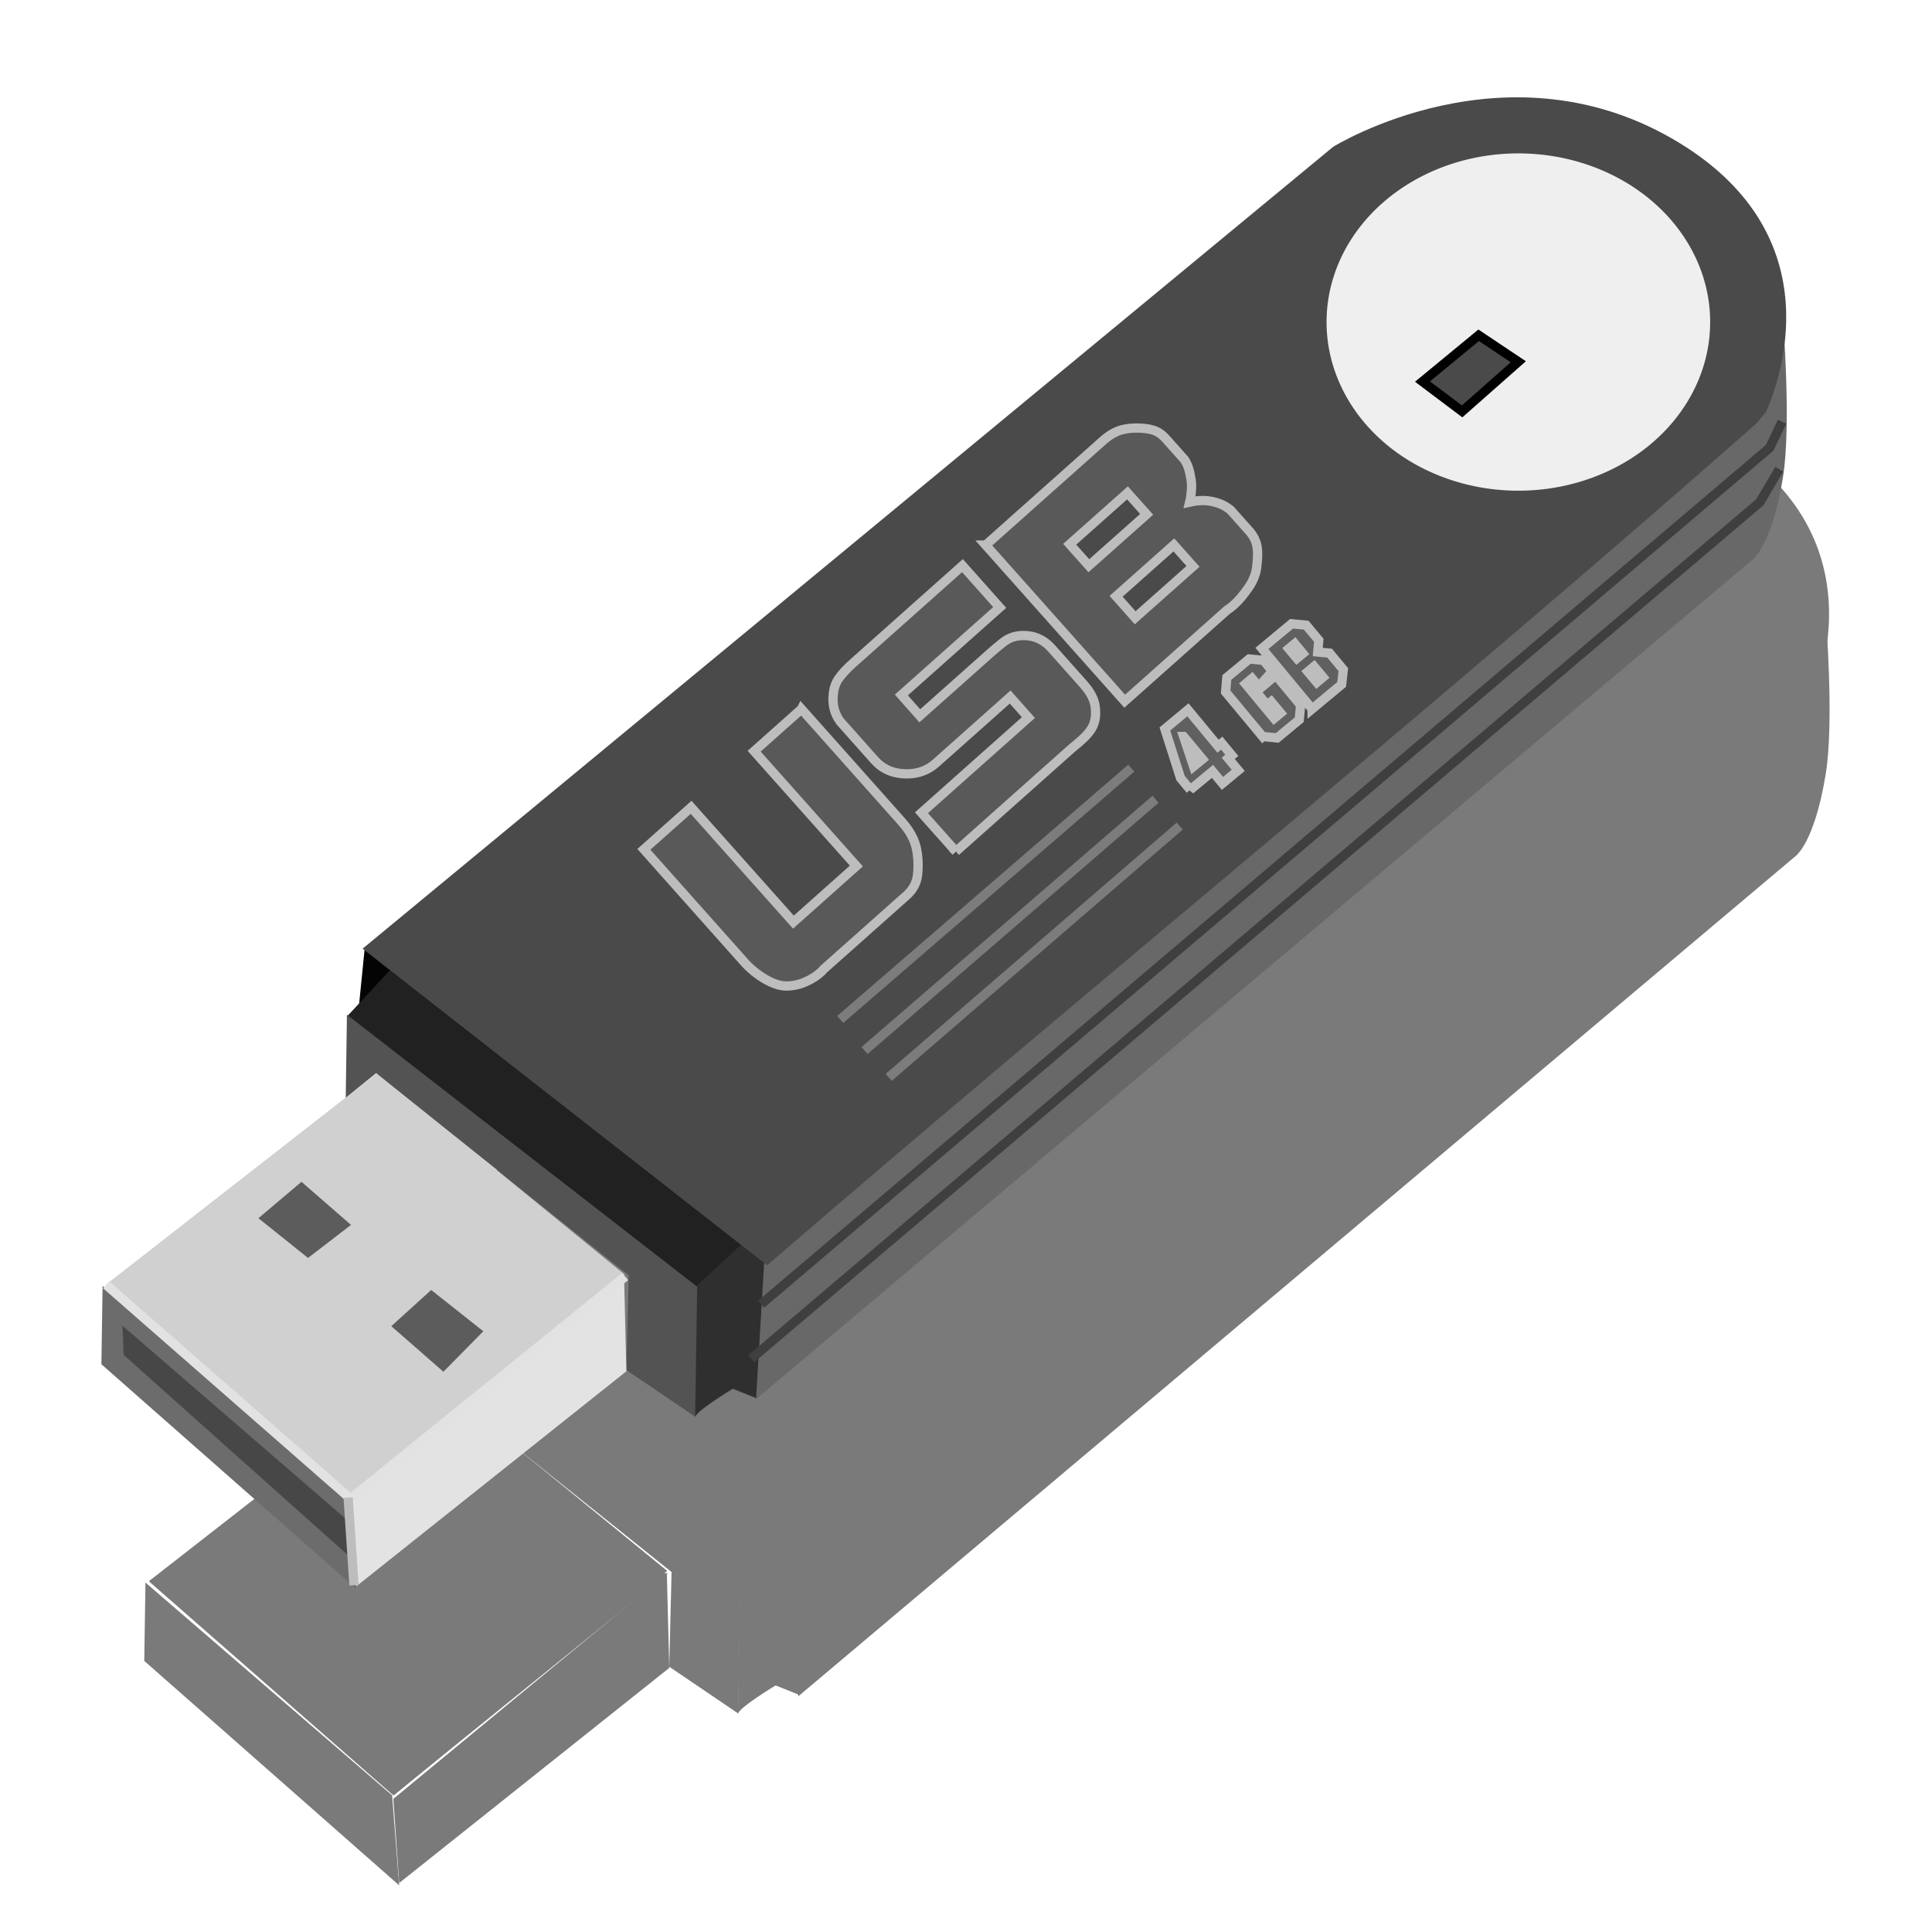 <?xml version="1.0" encoding="UTF-8" standalone="no"?>
<!-- Created with Inkscape (http://www.inkscape.org/) -->
<svg
    xmlns:inkscape="http://www.inkscape.org/namespaces/inkscape"
    xmlns:rdf="http://www.w3.org/1999/02/22-rdf-syntax-ns#"
    xmlns="http://www.w3.org/2000/svg"
    xmlns:cc="http://creativecommons.org/ns#"
    xmlns:dc="http://purl.org/dc/elements/1.1/"
    xmlns:sodipodi="http://sodipodi.sourceforge.net/DTD/sodipodi-0.dtd"
    xmlns:svg="http://www.w3.org/2000/svg"
    xmlns:ns1="http://sozi.baierouge.fr"
    xmlns:xlink="http://www.w3.org/1999/xlink"
    id="svg2"
    sodipodi:docname="USB Flash Drive.svg"
    inkscape:export-filename="C:\Documents and Settings\Dan\Skrivbord\Clipart egna (InkScape)\Original\Kanske Upload\USB Flash Drive.png"
    viewBox="0 0 208.66 208.66"
    sodipodi:version="0.32"
    inkscape:export-xdpi="310"
    version="1.0"
    inkscape:output_extension="org.inkscape.output.svg.inkscape"
    inkscape:export-ydpi="310"
    inkscape:version="0.45.1+0.46pre1+devel"
  >
  <defs
      id="defs4"
    >
    <filter
        id="filter3296"
        height="1.316"
        width="1.256"
        y="-.158"
        x="-.128"
        inkscape:collect="always"
      >
      <feGaussianBlur
          id="feGaussianBlur3298"
          stdDeviation="0.606"
          inkscape:collect="always"
      />
    </filter
    >
    <filter
        id="filter3219"
        inkscape:collect="always"
      >
      <feGaussianBlur
          id="feGaussianBlur3221"
          stdDeviation="0.424"
          inkscape:collect="always"
      />
    </filter
    >
    <filter
        id="filter3256"
        inkscape:collect="always"
      >
      <feGaussianBlur
          id="feGaussianBlur3258"
          stdDeviation="0.334"
          inkscape:collect="always"
      />
    </filter
    >
    <filter
        id="filter3357"
        height="1.152"
        width="1.977"
        y="-.076"
        x="-.489"
        inkscape:collect="always"
      >
      <feGaussianBlur
          id="feGaussianBlur3359"
          stdDeviation="0.332"
          inkscape:collect="always"
      />
    </filter
    >
    <filter
        id="filter3382"
        inkscape:collect="always"
      >
      <feGaussianBlur
          id="feGaussianBlur3384"
          stdDeviation="0.523"
          inkscape:collect="always"
      />
    </filter
    >
    <filter
        id="filter3423"
        inkscape:collect="always"
      >
      <feGaussianBlur
          id="feGaussianBlur3425"
          stdDeviation="0.319"
          inkscape:collect="always"
      />
    </filter
    >
    <filter
        id="filter3497"
        inkscape:collect="always"
      >
      <feGaussianBlur
          id="feGaussianBlur3499"
          stdDeviation="0.22"
          inkscape:collect="always"
      />
    </filter
    >
    <filter
        id="filter3501"
        inkscape:collect="always"
      >
      <feGaussianBlur
          id="feGaussianBlur3503"
          stdDeviation="0.22"
          inkscape:collect="always"
      />
    </filter
    >
    <filter
        id="filter3505"
        inkscape:collect="always"
      >
      <feGaussianBlur
          id="feGaussianBlur3507"
          stdDeviation="0.22"
          inkscape:collect="always"
      />
    </filter
    >
    <filter
        id="filter3280"
        inkscape:collect="always"
      >
      <feGaussianBlur
          id="feGaussianBlur3282"
          stdDeviation="5.579"
          inkscape:collect="always"
      />
    </filter
    >
    <filter
        id="filter3311"
        inkscape:collect="always"
      >
      <feGaussianBlur
          id="feGaussianBlur3313"
          stdDeviation="0.158"
          inkscape:collect="always"
      />
    </filter
    >
    <filter
        id="filter3327"
        inkscape:collect="always"
      >
      <feGaussianBlur
          id="feGaussianBlur3329"
          stdDeviation="0.35"
          inkscape:collect="always"
      />
    </filter
    >
    <filter
        id="filter3339"
        inkscape:collect="always"
      >
      <feGaussianBlur
          id="feGaussianBlur3341"
          stdDeviation="0.032"
          inkscape:collect="always"
      />
    </filter
    >
    <filter
        id="filter3351"
        inkscape:collect="always"
      >
      <feGaussianBlur
          id="feGaussianBlur3353"
          stdDeviation="0.314"
          inkscape:collect="always"
      />
    </filter
    >
    <filter
        id="filter3355"
        inkscape:collect="always"
      >
      <feGaussianBlur
          id="feGaussianBlur3357"
          stdDeviation="0.098"
          inkscape:collect="always"
      />
    </filter
    >
  </defs
  >
  <sodipodi:namedview
      id="base"
      bordercolor="#666666"
      inkscape:pageshadow="2"
      guidetolerance="10"
      pagecolor="#ffffff"
      gridtolerance="10000"
      inkscape:window-height="838"
      inkscape:zoom="0.7"
      objecttolerance="10"
      showgrid="false"
      borderopacity="1.0"
      inkscape:current-layer="layer2"
      inkscape:cx="365.95695"
      inkscape:cy="171.14956"
      inkscape:window-y="0"
      inkscape:window-x="0"
      inkscape:window-width="1151"
      inkscape:pageopacity="0.0"
      inkscape:document-units="px"
  />
  <g
      id="layer2"
      inkscape:groupmode="layer"
      transform="translate(-199.96 -226.61)"
    >
    <path
        id="path2476"
        sodipodi:nodetypes="cccc"
        style="filter:url(#filter3339);fill-rule:evenodd;fill:#040404"
        d="m239.36 328.91l-0.76 7.58 4.54-4.73-3.78-2.85z"
    />
    <g
        id="g2429"
        style="filter:url(#filter3280);fill:#7a7a7a"
      >
      <path
          id="path2406"
          sodipodi:nodetypes="cccscc"
          style="fill-rule:evenodd;fill:#7a7a7a"
          d="m286.07 395.76l0.1 14.06 107.68-90.72s2.06-1.36 3.29-8.88c0.94-5.72 0-17.14 0-17.14l-111.07 102.68z"
      />
      <path
          id="path2408"
          sodipodi:nodetypes="ccccc"
          style="fill-rule:evenodd;fill:#7a7a7a"
          d="m216.07 397.36l26.47 23.11 29.48-24.2-26.66-21.76-29.29 22.85z"
      />
      <path
          id="path2410"
          style="fill-rule:evenodd;fill:#7a7a7a"
          d="m232.5 390.22l4.64-3.93 5.36 4.64-4.64 3.58-5.36-4.29z"
      />
      <path
          id="path2412"
          sodipodi:nodetypes="ccccc"
          style="fill-rule:evenodd;fill:#7a7a7a"
          d="m246.85 401.88l4.3-3.91 5.64 4.45-4.31 4.38-5.63-4.92z"
      />
      <path
          id="path2414"
          sodipodi:nodetypes="ccccc"
          style="fill-rule:evenodd;fill:#7a7a7a"
          d="m279.86 398.12l-37.83-29.65 4.62-5.01 38.59 29.4c1.64-2.15-3.92 3.8-5.38 5.26z"
      />
      <path
          id="path2416"
          sodipodi:nodetypes="cccccccc"
          style="fill-rule:evenodd;fill:#7a7a7a"
          d="m279.94 397.66l-0.25 14.01-7.45-5.05 0.25-10.23-27.28-21.84-3.28 2.65 0.13-8.96 37.88 29.42z"
      />
      <path
          id="path2418"
          sodipodi:nodetypes="ccccc"
          style="fill-rule:evenodd;fill:#7a7a7a"
          d="m242.44 420.89l0.63 9.09 29.17-23.23-0.26-10.23-29.54 24.37z"
      />
      <path
          id="path2420"
          sodipodi:nodetypes="ccccc"
          style="fill-rule:evenodd;fill:#7a7a7a"
          d="m243.07 430.23l-27.53-24.24 0.13-8.46 26.64 22.98 0.76 9.72z"
      />
      <path
          id="path2422"
          sodipodi:nodetypes="ccccc"
          style="fill-rule:evenodd;fill:#7a7a7a"
          d="m242.69 427.08l-24.75-22.1-0.13-3.16 24.37 21.09 0.51 4.17z"
      />
      <path
          id="path2424"
          sodipodi:nodetypes="ccccccc"
          style="fill-rule:evenodd;fill:#7a7a7a"
          d="m279.66 411.73c0-0.64 4.07-3.09 4.07-3.09l2.52 1.01 0.89-14.9-2.4-1.76-4.85 4.47-0.23 14.27z"
      />
      <path
          id="path2426"
          sodipodi:nodetypes="cccc"
          style="fill-rule:evenodd;fill:#7a7a7a"
          d="m244.08 360.41l-0.76 6.69 3.91-3.66-3.15-3.03z"
      />
      <path
          id="path2402"
          sodipodi:nodetypes="cccscc"
          style="fill-rule:evenodd;fill:#7a7a7a"
          d="m243.75 361.11l43.69 34.19 107.56-91.51s9.64-18.21-8.93-29.64-37.5 0.36-37.5 0.36l-104.82 86.6z"
      />
      <path
          id="path2404"
          sodipodi:rx="20.714285"
          sodipodi:ry="18.214285"
          style="fill:#7a7a7a"
          sodipodi:type="arc"
          d="m385.36 298.43a20.714 18.214 0 1 1 -41.43 0 20.714 18.214 0 1 1 41.43 0z"
          transform="translate(3.929 -5)"
          sodipodi:cy="298.43362"
          sodipodi:cx="364.64285"
      />
      <path
          id="path3218"
          style="filter:url(#filter3296);fill-rule:evenodd;fill:#7a7a7a"
          d="m364.29 294.86l-6.08 5 4.29 3.22 6.07-5.36-4.28-2.86z"
      />
      <path
          id="path3181"
          style="filter:url(#filter3219);fill-rule:evenodd;fill:#7a7a7a"
          d="m286.79 399.51l108.92-92.5 1.79-3.58"
      />
      <path
          id="path3236"
          style="filter:url(#filter3219);fill-rule:evenodd;fill:#7a7a7a"
          d="m285.71 405.4l108.93-92.5 1.79-3.57"
      />
      <path
          id="path3238"
          style="filter:url(#filter3256);fill-rule:evenodd;fill:#7a7a7a"
          d="m216.05 397.4l26.39 23.11 29.67-23.99"
      />
      <path
          id="path3262"
          style="filter:url(#filter3357);fill-rule:evenodd;fill:#7a7a7a"
          d="m242.18 420.39l0.64 9.47"
      />
      <path
          id="text3361"
          style="filter:url(#filter3382);fill:#7a7a7a"
          d="m291.15 335.23l10.85 12.2c0.54 0.6 0.95 1.21 1.23 1.84s0.45 1.38 0.49 2.24c0.05 0.87 0.01 1.56-0.12 2.07-0.17 0.68-0.53 1.27-1.1 1.77l-8.95 7.97c-0.07 0.09-0.19 0.22-0.36 0.37-0.45 0.4-1 0.74-1.64 1.02s-1.31 0.42-1.99 0.43c-0.69 0.01-1.47-0.24-2.33-0.74-0.87-0.51-1.65-1.15-2.34-1.92l-10.76-12.1 5.1-4.54 11.04 12.4 6.81-6.06-11.04-12.41 5.11-4.54zm16.68 15.38l-3.72-4.18 11.55-10.28-1.97-2.22-8 7.12c-0.91 0.81-1.99 1.2-3.25 1.18-1.4-0.02-2.53-0.52-3.41-1.5l-3.72-4.17c-0.6-0.85-0.85-1.81-0.74-2.86 0.06-0.7 0.26-1.29 0.61-1.79 0.35-0.49 0.87-1.05 1.58-1.68l11.78-10.49 4.02 4.51-10.63 9.46 2 2.25 7.74-6.89c0.24-0.22 0.64-0.55 1.21-1.01 0.56-0.45 1.2-0.71 1.92-0.77 1.35-0.08 2.46 0.37 3.35 1.37l3.49 3.92c0.49 0.55 0.83 1.09 1.03 1.6 0.2 0.52 0.28 1.12 0.24 1.8-0.05 0.54-0.2 1-0.46 1.41-0.26 0.4-0.61 0.8-1.06 1.19-0.23 0.2-0.43 0.37-0.61 0.52-0.18 0.14-0.34 0.28-0.47 0.4l-12.48 11.11zm3.21-33.1l12.61-11.22c0.55-0.49 1.1-0.85 1.64-1.07 0.55-0.22 1.18-0.33 1.92-0.34 0.73-0.01 1.36 0.06 1.87 0.21 0.51 0.14 0.99 0.46 1.44 0.96l2.02 2.27c0.19 0.32 0.33 0.64 0.43 0.95 0.1 0.32 0.18 0.71 0.26 1.18s0.06 1.09-0.05 1.87c0 0.13-0.04 0.31-0.1 0.55 0.31-0.06 0.55-0.1 0.72-0.13 0.5-0.05 0.95-0.05 1.34 0.01 0.53 0.08 1.01 0.21 1.42 0.4 0.25 0.11 0.56 0.3 0.92 0.57l2.02 2.27c0.46 0.51 0.74 1.09 0.85 1.73 0.09 0.48 0.08 1.17-0.02 2.06-0.06 0.76-0.36 1.53-0.89 2.32-0.53 0.78-1.09 1.43-1.65 1.93-0.23 0.2-0.44 0.36-0.64 0.48l-11.09 9.87-15.02-16.87zm11.15 2.24l6.24-5.56-2.07-2.32-6.24 5.56 2.07 2.32zm5 5.62l6.24-5.55-2.06-2.33-6.24 5.56 2.06 2.32z"
      />
      <path
          id="text3386"
          style="filter:url(#filter3423);fill:#7a7a7a"
          d="m333.14 343.95l-1.06-1.27-1.68-5.3 2.49-2.07 3.25 3.93 0.39-0.33 1.1 1.32-0.39 0.32 1.07 1.3-1.69 1.41-1.08-1.3-2.4 1.99zm-0.72-5.76l1.08 3.24 0.95-0.79-2.03-2.45zm8.53 0l-3.99-4.8 0.13-1.57 2.42-2 1.53 0.15 0.98 1.18-1.48 1.64-0.73-0.87-0.71 0.59 3.1 3.72 0.69-0.58-1.01-1.22-0.44 0.36-1.19-1.44 2.13-1.77 2.68 3.23-0.15 1.57-2.38 1.97-1.58-0.16zm5.35-2.97l-5.43-6.54 3.21-2.66 1.58 0.14 1.36 1.64-0.11 1.27 1.28 0.12 1.47 1.78-0.17 1.6-3.19 2.65zm0.21-4.59l-0.67 0.55 0.96 1.17 0.68-0.56-0.97-1.16zm-2.09-2.46l-0.64 0.54 0.87 1.05 0.65-0.54-0.88-1.05z"
      />
      <path
          id="path3429"
          style="filter:url(#filter3505);fill-rule:evenodd;fill:#7a7a7a"
          d="m331.99 347.87l-31.42 27.14"
      />
      <path
          id="path3433"
          style="filter:url(#filter3501);fill-rule:evenodd;fill:#7a7a7a"
          d="m329.39 344.97l-31.43 27.14"
      />
      <path
          id="path3435"
          style="filter:url(#filter3497);fill-rule:evenodd;fill:#7a7a7a"
          d="m326.76 341.6l-31.42 27.15"
      />
    </g
    >
    <path
        id="path2456"
        sodipodi:nodetypes="cccscc"
        style="fill-rule:evenodd;fill:#686868"
        d="m281.44 363.72l0.1 14.06 107.68-90.71s2.06-1.37 3.3-8.89c0.93-5.72 0-17.14 0-17.14l-111.08 102.68z"
    />
    <path
        id="path2458"
        sodipodi:nodetypes="ccccc"
        style="fill-rule:evenodd;fill:#d0d0d0"
        d="m211.44 365.32l26.48 23.11 29.47-24.2-26.66-21.76-29.29 22.85z"
    />
    <path
        id="path2460"
        style="fill-rule:evenodd;fill:#5c5c5c"
        d="m227.87 358.18l4.65-3.93 5.35 4.65-4.64 3.57-5.36-4.29z"
    />
    <path
        id="path2462"
        sodipodi:nodetypes="ccccc"
        style="fill-rule:evenodd;fill:#5c5c5c"
        d="m242.22 369.84l4.31-3.91 5.63 4.46-4.31 4.37-5.63-4.92z"
    />
    <path
        id="path2464"
        sodipodi:nodetypes="ccccc"
        style="filter:url(#filter3351);fill-rule:evenodd;fill:#212121"
        d="m275.24 366.08l-37.84-29.65 5-5.39 38.47 30.29c1.63-2.15-4.18 3.29-5.63 4.75z"
    />
    <path
        id="path2466"
        sodipodi:nodetypes="cccccccc"
        style="fill-rule:evenodd;fill:#535353"
        d="m275.31 365.62l-0.25 14.01-7.45-5.05 0.25-10.22-27.27-21.85-3.29 2.65 0.13-8.96 37.88 29.42z"
    />
    <path
        id="path2468"
        sodipodi:nodetypes="ccccc"
        style="fill-rule:evenodd;fill:#e3e3e3"
        d="m237.81 388.85l0.63 9.09 29.17-23.23-0.25-10.23-29.55 24.37z"
    />
    <path
        id="path2470"
        sodipodi:nodetypes="ccccc"
        style="fill-rule:evenodd;fill:#6c6c6c"
        d="m238.44 398.2l-27.53-24.25 0.13-8.46 26.64 22.98 0.76 9.73z"
    />
    <path
        id="path2472"
        sodipodi:nodetypes="ccccc"
        style="fill-rule:evenodd;fill:#474747"
        d="m238.06 395.04l-24.75-22.1-0.12-3.15 24.37 21.08 0.5 4.17z"
    />
    <path
        id="path2474"
        sodipodi:nodetypes="ccccccc"
        style="filter:url(#filter3355);fill-rule:evenodd;fill:#2f2f2f"
        d="m275.03 379.69c0-0.63 4.07-3.09 4.07-3.09l2.52 1.01 0.89-14.9-2.4-1.76-4.85 4.47-0.23 14.27z"
    />
    <path
        id="path2478"
        sodipodi:nodetypes="ccscscc"
        style="filter:url(#filter3327);fill-rule:evenodd;fill:#4a4a4a"
        d="m239.12 329.07l43.69 34.19c35.51-30.62 72.08-60.25 106.83-90.9 0.15-0.13 0.87-1.09 1.03-1.22 1.47-3.27 7.32-18.85-9.23-29.03-18.57-11.43-37.5 0.36-37.5 0.36l-104.82 86.6z"
    />
    <path
        id="path2480"
        sodipodi:rx="20.714285"
        sodipodi:ry="18.214285"
        style="filter:url(#filter3311);fill:#efefef"
        sodipodi:type="arc"
        d="m385.36 298.43a20.714 18.214 0 1 1 -41.43 0 20.714 18.214 0 1 1 41.43 0z"
        transform="translate(-.699 -37.038)"
        sodipodi:cy="298.43362"
        sodipodi:cx="364.64285"
    />
    <path
        id="path2482"
        style="fill-rule:evenodd;filter:url(#filter3296);stroke:#000000;stroke-width:1px;fill:#4a4a4a"
        d="m359.66 262.82l-6.07 5 4.28 3.22 6.07-5.36-4.28-2.86z"
    />
    <path
        id="path2484"
        sodipodi:nodetypes="ccc"
        style="filter:url(#filter3219);stroke:#3f3f3f;stroke-width:1px;fill:none"
        d="m282.16 367.47l108.93-92.5 1.34-2.82"
    />
    <path
        id="path2486"
        sodipodi:nodetypes="ccc"
        style="filter:url(#filter3219);stroke:#3f3f3f;stroke-width:1px;fill:none"
        d="m281.09 373.36l108.93-92.5 2.1-3.57"
    />
    <path
        id="path2488"
        style="filter:url(#filter3256);stroke:#e2e2e2;stroke-width:1px;fill:none"
        d="m211.42 365.37l26.39 23.1 29.67-23.99"
    />
    <path
        id="path2490"
        style="filter:url(#filter3357);stroke:#bdbdbd;stroke-width:1px;fill:none"
        d="m237.56 388.35l0.63 9.47"
    />
    <path
        id="path2492"
        style="filter:url(#filter3382);stroke:#bdbdbd;stroke-width:1px;fill:#595959"
        d="m286.52 303.19l10.86 12.2c0.53 0.6 0.94 1.21 1.22 1.84s0.45 1.38 0.5 2.24c0.04 0.87 0 1.56-0.12 2.08-0.17 0.67-0.54 1.26-1.11 1.77l-8.95 7.96c-0.07 0.1-0.19 0.22-0.36 0.37-0.45 0.4-0.99 0.74-1.64 1.02-0.64 0.28-1.31 0.42-1.99 0.43-0.69 0.01-1.46-0.24-2.33-0.74-0.87-0.51-1.65-1.15-2.33-1.92l-10.77-12.1 5.1-4.54 11.05 12.4 6.8-6.06-11.04-12.4 5.11-4.55zm16.68 15.38l-3.72-4.18 11.55-10.28-1.97-2.22-8 7.12c-0.91 0.81-1.99 1.2-3.24 1.18-1.41-0.02-2.54-0.51-3.41-1.49l-3.72-4.18c-0.61-0.85-0.85-1.8-0.74-2.86 0.05-0.7 0.26-1.29 0.6-1.78 0.35-0.5 0.87-1.06 1.58-1.69l11.78-10.49 4.02 4.52-10.62 9.45 1.99 2.25 7.74-6.89c0.24-0.21 0.64-0.55 1.21-1.01 0.56-0.45 1.21-0.71 1.93-0.76 1.34-0.09 2.45 0.37 3.34 1.36l3.49 3.92c0.49 0.55 0.83 1.09 1.03 1.6 0.2 0.52 0.28 1.12 0.24 1.8-0.05 0.54-0.2 1.01-0.46 1.41s-0.61 0.8-1.06 1.19c-0.22 0.2-0.42 0.38-0.6 0.52s-0.34 0.28-0.48 0.4l-12.48 11.11zm3.22-33.09l12.61-11.23c0.55-0.49 1.09-0.85 1.64-1.07 0.54-0.22 1.18-0.33 1.91-0.34s1.36 0.06 1.87 0.21c0.52 0.14 0.99 0.46 1.44 0.96l2.02 2.27c0.19 0.32 0.34 0.64 0.43 0.95 0.1 0.32 0.18 0.71 0.26 1.18s0.07 1.09-0.04 1.87c-0.01 0.13-0.05 0.32-0.11 0.56 0.31-0.07 0.55-0.11 0.72-0.13 0.51-0.06 0.95-0.05 1.34 0 0.54 0.08 1.01 0.21 1.42 0.4 0.26 0.11 0.56 0.3 0.92 0.57l2.02 2.27c0.46 0.51 0.75 1.09 0.86 1.73 0.08 0.48 0.08 1.17-0.03 2.06-0.06 0.76-0.35 1.53-0.89 2.32-0.53 0.78-1.08 1.43-1.65 1.93-0.22 0.2-0.44 0.36-0.64 0.48l-11.09 9.87-15.01-16.86zm11.14 2.23l6.24-5.55-2.07-2.32-6.24 5.55 2.07 2.32zm5 5.62l6.25-5.55-2.07-2.32-6.24 5.55 2.06 2.32z"
    />
    <path
        id="path2494"
        style="filter:url(#filter3423);stroke:#bdbdbd;stroke-width:1px;fill:#606060"
        d="m328.51 311.91l-1.05-1.27-1.69-5.3 2.49-2.07 3.25 3.93 0.4-0.33 1.09 1.32-0.39 0.32 1.08 1.3-1.7 1.41-1.08-1.3-2.4 1.99zm-0.72-5.76l1.08 3.24 0.96-0.79-2.04-2.45zm8.53 0l-3.99-4.8 0.13-1.57 2.42-2 1.53 0.15 0.98 1.18-1.48 1.65-0.73-0.88-0.7 0.59 3.09 3.73 0.7-0.58-1.02-1.23-0.44 0.36-1.19-1.43 2.14-1.78 2.67 3.23-0.15 1.57-2.38 1.97-1.58-0.16zm5.35-2.97l-5.42-6.54 3.2-2.66 1.58 0.15 1.36 1.63-0.11 1.27 1.28 0.12 1.48 1.78-0.18 1.6-3.19 2.65zm0.21-4.59l-0.67 0.56 0.97 1.16 0.67-0.56-0.97-1.16zm-2.08-2.46l-0.65 0.54 0.88 1.05 0.64-0.53-0.87-1.06z"
    />
    <path
        id="path2496"
        style="filter:url(#filter3505);stroke:#7c7c7c;stroke-width:1px;fill:none"
        d="m327.37 315.83l-31.43 27.14"
    />
    <path
        id="path2498"
        style="filter:url(#filter3501);stroke:#7c7c7c;stroke-width:1px;fill:none"
        d="m324.76 312.93l-31.43 27.14"
    />
    <path
        id="path2500"
        style="filter:url(#filter3497);stroke:#7c7c7c;stroke-width:1px;fill:none"
        d="m322.14 309.57l-31.43 27.14"
    />
  </g
  >
</svg
>
